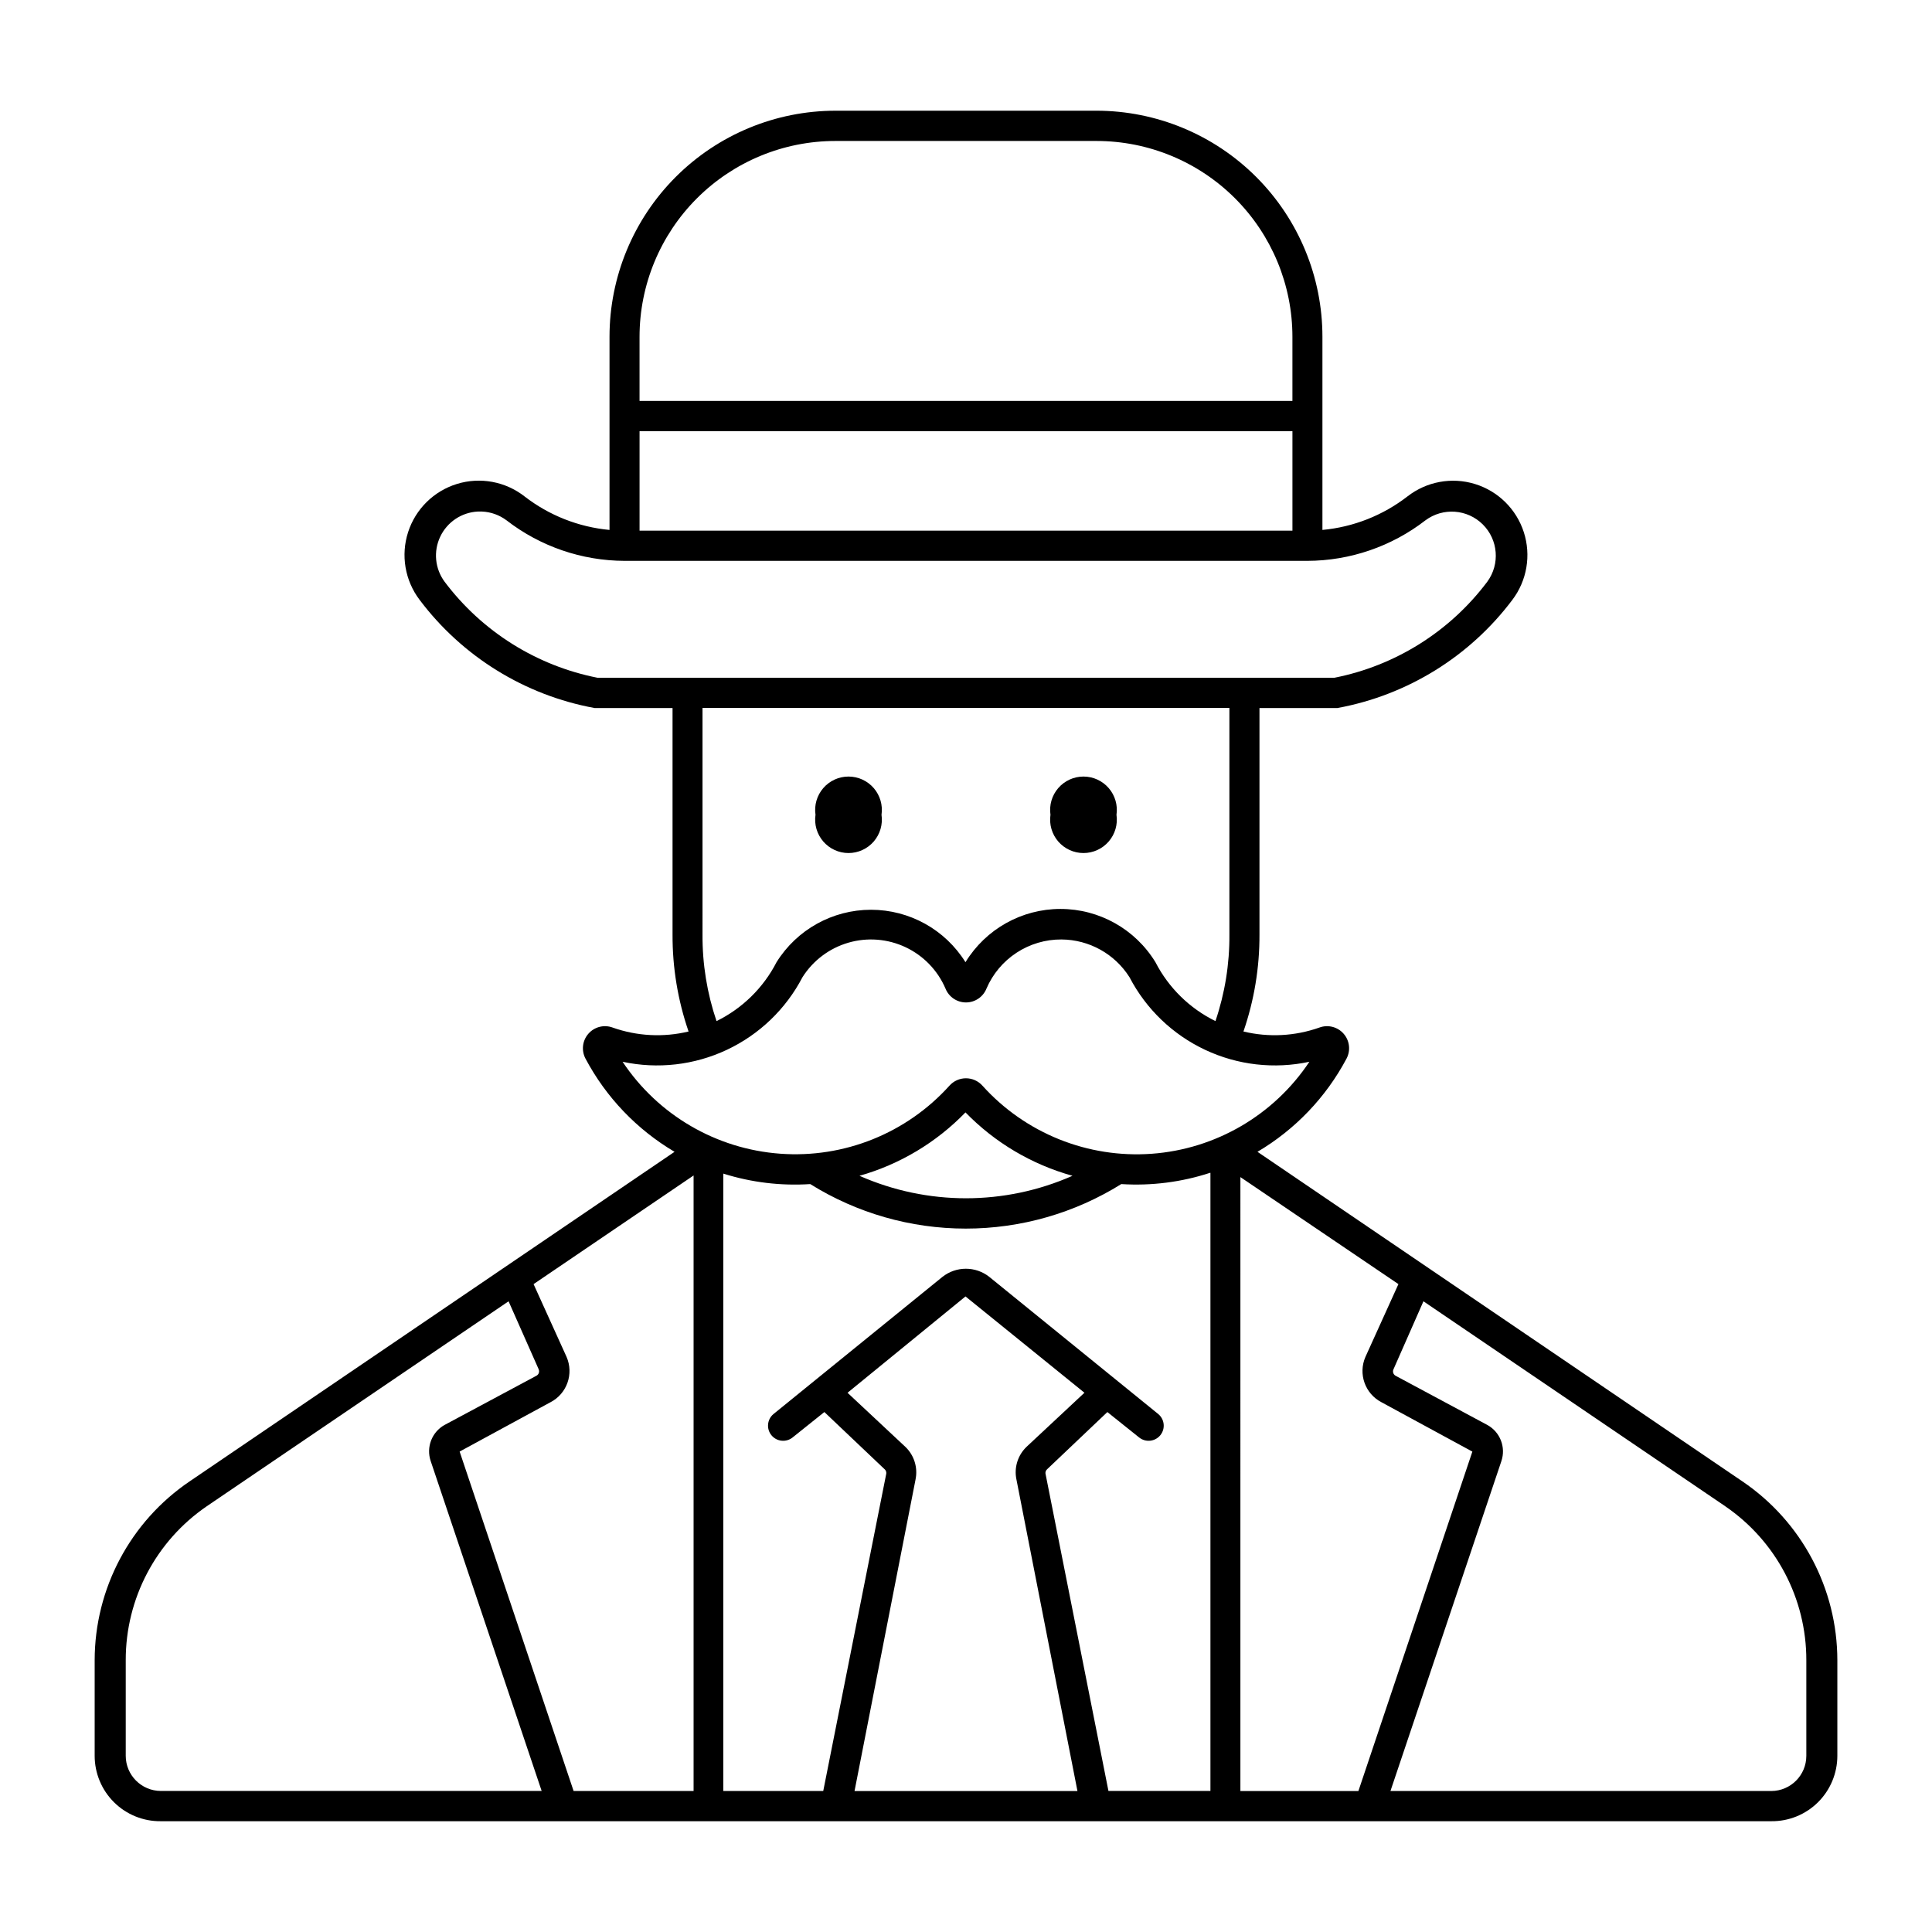 <?xml version="1.0" encoding="UTF-8"?>
<!-- Uploaded to: ICON Repo, www.svgrepo.com, Generator: ICON Repo Mixer Tools -->
<svg fill="#000000" width="800px" height="800px" version="1.1" viewBox="144 144 512 512" xmlns="http://www.w3.org/2000/svg">
 <g>
  <path d="m365.41 173.34c-15.887 0.012-31.117 6.328-42.348 17.566-11.23 11.238-17.539 26.477-17.535 42.363v51.168c-8.195-0.762-16.004-3.844-22.512-8.879-5.066-3.961-11.75-5.199-17.898-3.316-6.148 1.887-10.988 6.652-12.965 12.773-1.977 6.117-0.84 12.816 3.043 17.945 11.305 15.035 27.852 25.273 46.355 28.672h20.68v60.047c-0.035 8.738 1.398 17.418 4.246 25.68-6.676 1.605-13.676 1.242-20.148-1.055-2.277-0.832-4.832-0.168-6.418 1.664-1.59 1.828-1.883 4.449-0.742 6.59 5.441 10.242 13.605 18.781 23.594 24.684l-128.5 87.332v-0.004c-15.73 10.656-25.16 28.414-25.176 47.414v25.328c0.004 4.621 1.852 9.055 5.133 12.309 3.285 3.254 7.731 5.062 12.352 5.019h426.86c4.621 0.043 9.066-1.766 12.352-5.019 3.281-3.254 5.129-7.688 5.133-12.309v-25.328c-0.016-19-9.445-36.758-25.176-47.414l-128.5-87.332v0.004c9.988-5.902 18.152-14.441 23.594-24.684 1.141-2.141 0.848-4.762-0.742-6.59-1.586-1.832-4.141-2.496-6.418-1.664-6.473 2.297-13.473 2.66-20.148 1.055 2.844-8.262 4.281-16.941 4.246-25.68v-60.047h20.68c18.5-3.402 35.043-13.637 46.344-28.672 3.875-5.125 5.004-11.82 3.027-17.934-1.977-6.113-6.809-10.875-12.953-12.762-6.141-1.887-12.816-0.656-17.883 3.293-6.512 5.039-14.328 8.121-22.531 8.879v-51.168c0.004-15.883-6.301-31.117-17.527-42.355s-26.453-17.559-42.336-17.574zm0 8.02h69.172c13.77-0.004 26.977 5.465 36.715 15.199 9.734 9.738 15.207 22.941 15.207 36.711v16.977h-173.02v-16.977c0-13.77 5.469-26.973 15.207-36.711 9.738-9.734 22.945-15.203 36.715-15.199zm-51.922 76.906h173.02v26.367h-173.02zm-42.891 21.301c0.383-0.02 0.77-0.02 1.152 0 2.348 0.105 4.609 0.918 6.488 2.328 8.957 6.93 19.949 10.703 31.273 10.738h180.97c11.324-0.035 22.316-3.809 31.273-10.738 4.633-3.449 11.09-2.992 15.191 1.074 4.102 4.062 4.617 10.516 1.211 15.18-9.906 13.195-24.34 22.262-40.527 25.465h-195.28c-16.188-3.199-30.625-12.27-40.535-25.465-2.547-3.457-2.988-8.031-1.152-11.91 1.832-3.883 5.648-6.441 9.934-6.672zm59.574 52.047h139.63v60.047c0.059 7.801-1.191 15.555-3.695 22.941-6.84-3.359-12.418-8.832-15.902-15.609-5.359-8.77-14.895-14.117-25.172-14.117s-19.812 5.348-25.172 14.117c-5.383-8.645-14.848-13.898-25.035-13.898-10.184 0-19.648 5.254-25.035 13.898-3.484 6.777-9.062 12.25-15.902 15.609-2.512-7.387-3.766-15.141-3.715-22.941zm95.137 61.355c7.312 0.047 14.102 3.812 18.016 9.996 4.394 8.441 11.441 15.207 20.055 19.254 8.613 4.051 18.316 5.16 27.621 3.16-9.41 14.141-24.828 23.141-41.77 24.379s-33.504-5.422-44.875-18.043c-1.109-1.246-2.699-1.961-4.371-1.961-1.668 0-3.258 0.715-4.371 1.961-11.367 12.613-27.926 19.27-44.859 18.027-16.938-1.238-32.352-10.23-41.762-24.363 9.305 2 19.008 0.891 27.621-3.16 8.613-4.047 15.66-10.812 20.055-19.254 2.805-4.43 7.129-7.68 12.164-9.145 5.031-1.461 10.426-1.031 15.168 1.207 4.738 2.238 8.496 6.133 10.562 10.949 0.891 2.223 3.039 3.68 5.434 3.68s4.543-1.457 5.434-3.68c1.668-3.883 4.441-7.188 7.977-9.5s7.676-3.535 11.902-3.508zm-25.445 45.824-0.004 0.004c7.797 8.016 17.586 13.816 28.363 16.801-17.98 7.941-38.473 7.941-56.453 0 10.68-3.027 20.371-8.824 28.09-16.801zm64.914 16.02v163.81h-27.027l-16.684-84.105-0.004 0.004c-0.059-0.465 0.129-0.926 0.5-1.215l15.902-15.098 8.461 6.769v-0.004c1.723 1.344 4.199 1.062 5.578-0.633 1.375-1.695 1.141-4.18-0.531-5.586l-44.785-36.359h0.004c-3.648-2.891-8.805-2.891-12.449 0l-44.785 36.359c-1.668 1.406-1.902 3.891-0.527 5.586s3.856 1.977 5.574 0.633l8.461-6.769 15.902 15.098 0.004 0.004c0.367 0.289 0.559 0.75 0.5 1.215l-16.703 84.105h-26.488v-163.61c7.441 2.344 15.258 3.285 23.043 2.777 12.363 7.711 26.641 11.797 41.215 11.797 14.57 0 28.848-4.086 41.211-11.797 7.973 0.504 15.973-0.512 23.562-2.996zm-136.97 0.699v163.12h-31.797l-30.203-89.953 24.094-13.086-0.004 0.008c4.352-2.266 6.207-7.512 4.246-12.012l-8.742-19.285zm144.91 0.43 41.879 28.359-8.742 19.285-0.004 0.008c-1.961 4.496-0.105 9.742 4.246 12.008l24.094 13.086-30.203 89.953h-31.273zm-72.852 31.625 31.523 25.523-15.371 14.355-0.004 0.008c-2.312 2.234-3.312 5.5-2.644 8.645l16.164 82.539h-59.074l16.164-82.539h-0.004c0.66-3.144-0.344-6.414-2.664-8.645l-15.352-14.355zm-121.09 1.289 7.961 17.977-0.004 0.008c0.293 0.613 0.078 1.344-0.5 1.703l-24.383 13.066-0.004-0.004c-3.398 1.879-4.961 5.93-3.703 9.605l29.402 87.41h-100.95c-5.133-0.031-9.277-4.199-9.273-9.332v-25.328c-0.027-16.305 8.004-31.57 21.461-40.781zm242.45 0 80.012 54.336v0.008c13.453 9.211 21.488 24.477 21.457 40.781v25.328c0.004 5.133-4.141 9.301-9.27 9.328h-100.94l29.391-87.41-0.004 0.004c1.258-3.68-0.309-7.731-3.715-9.605l-24.363-13.066c-0.578-0.355-0.793-1.09-0.5-1.699z"/>
  <path d="m377.61 359.93c0.375-2.543-0.375-5.125-2.051-7.07-1.68-1.945-4.125-3.066-6.695-3.066-2.57 0-5.016 1.121-6.691 3.066-1.68 1.945-2.43 4.527-2.055 7.07-0.375 2.543 0.375 5.125 2.055 7.07 1.676 1.945 4.121 3.066 6.691 3.066 2.57 0 5.016-1.121 6.695-3.066 1.676-1.945 2.426-4.527 2.051-7.07z"/>
  <path d="m439.88 359.93c0.375-2.543-0.375-5.125-2.055-7.07-1.676-1.945-4.121-3.066-6.691-3.066-2.57 0-5.016 1.121-6.695 3.066-1.676 1.945-2.426 4.527-2.051 7.07-0.375 2.543 0.375 5.125 2.051 7.07 1.68 1.945 4.125 3.066 6.695 3.066 2.57 0 5.016-1.121 6.691-3.066 1.68-1.945 2.43-4.527 2.055-7.07z"/>
 </g>
</svg>
